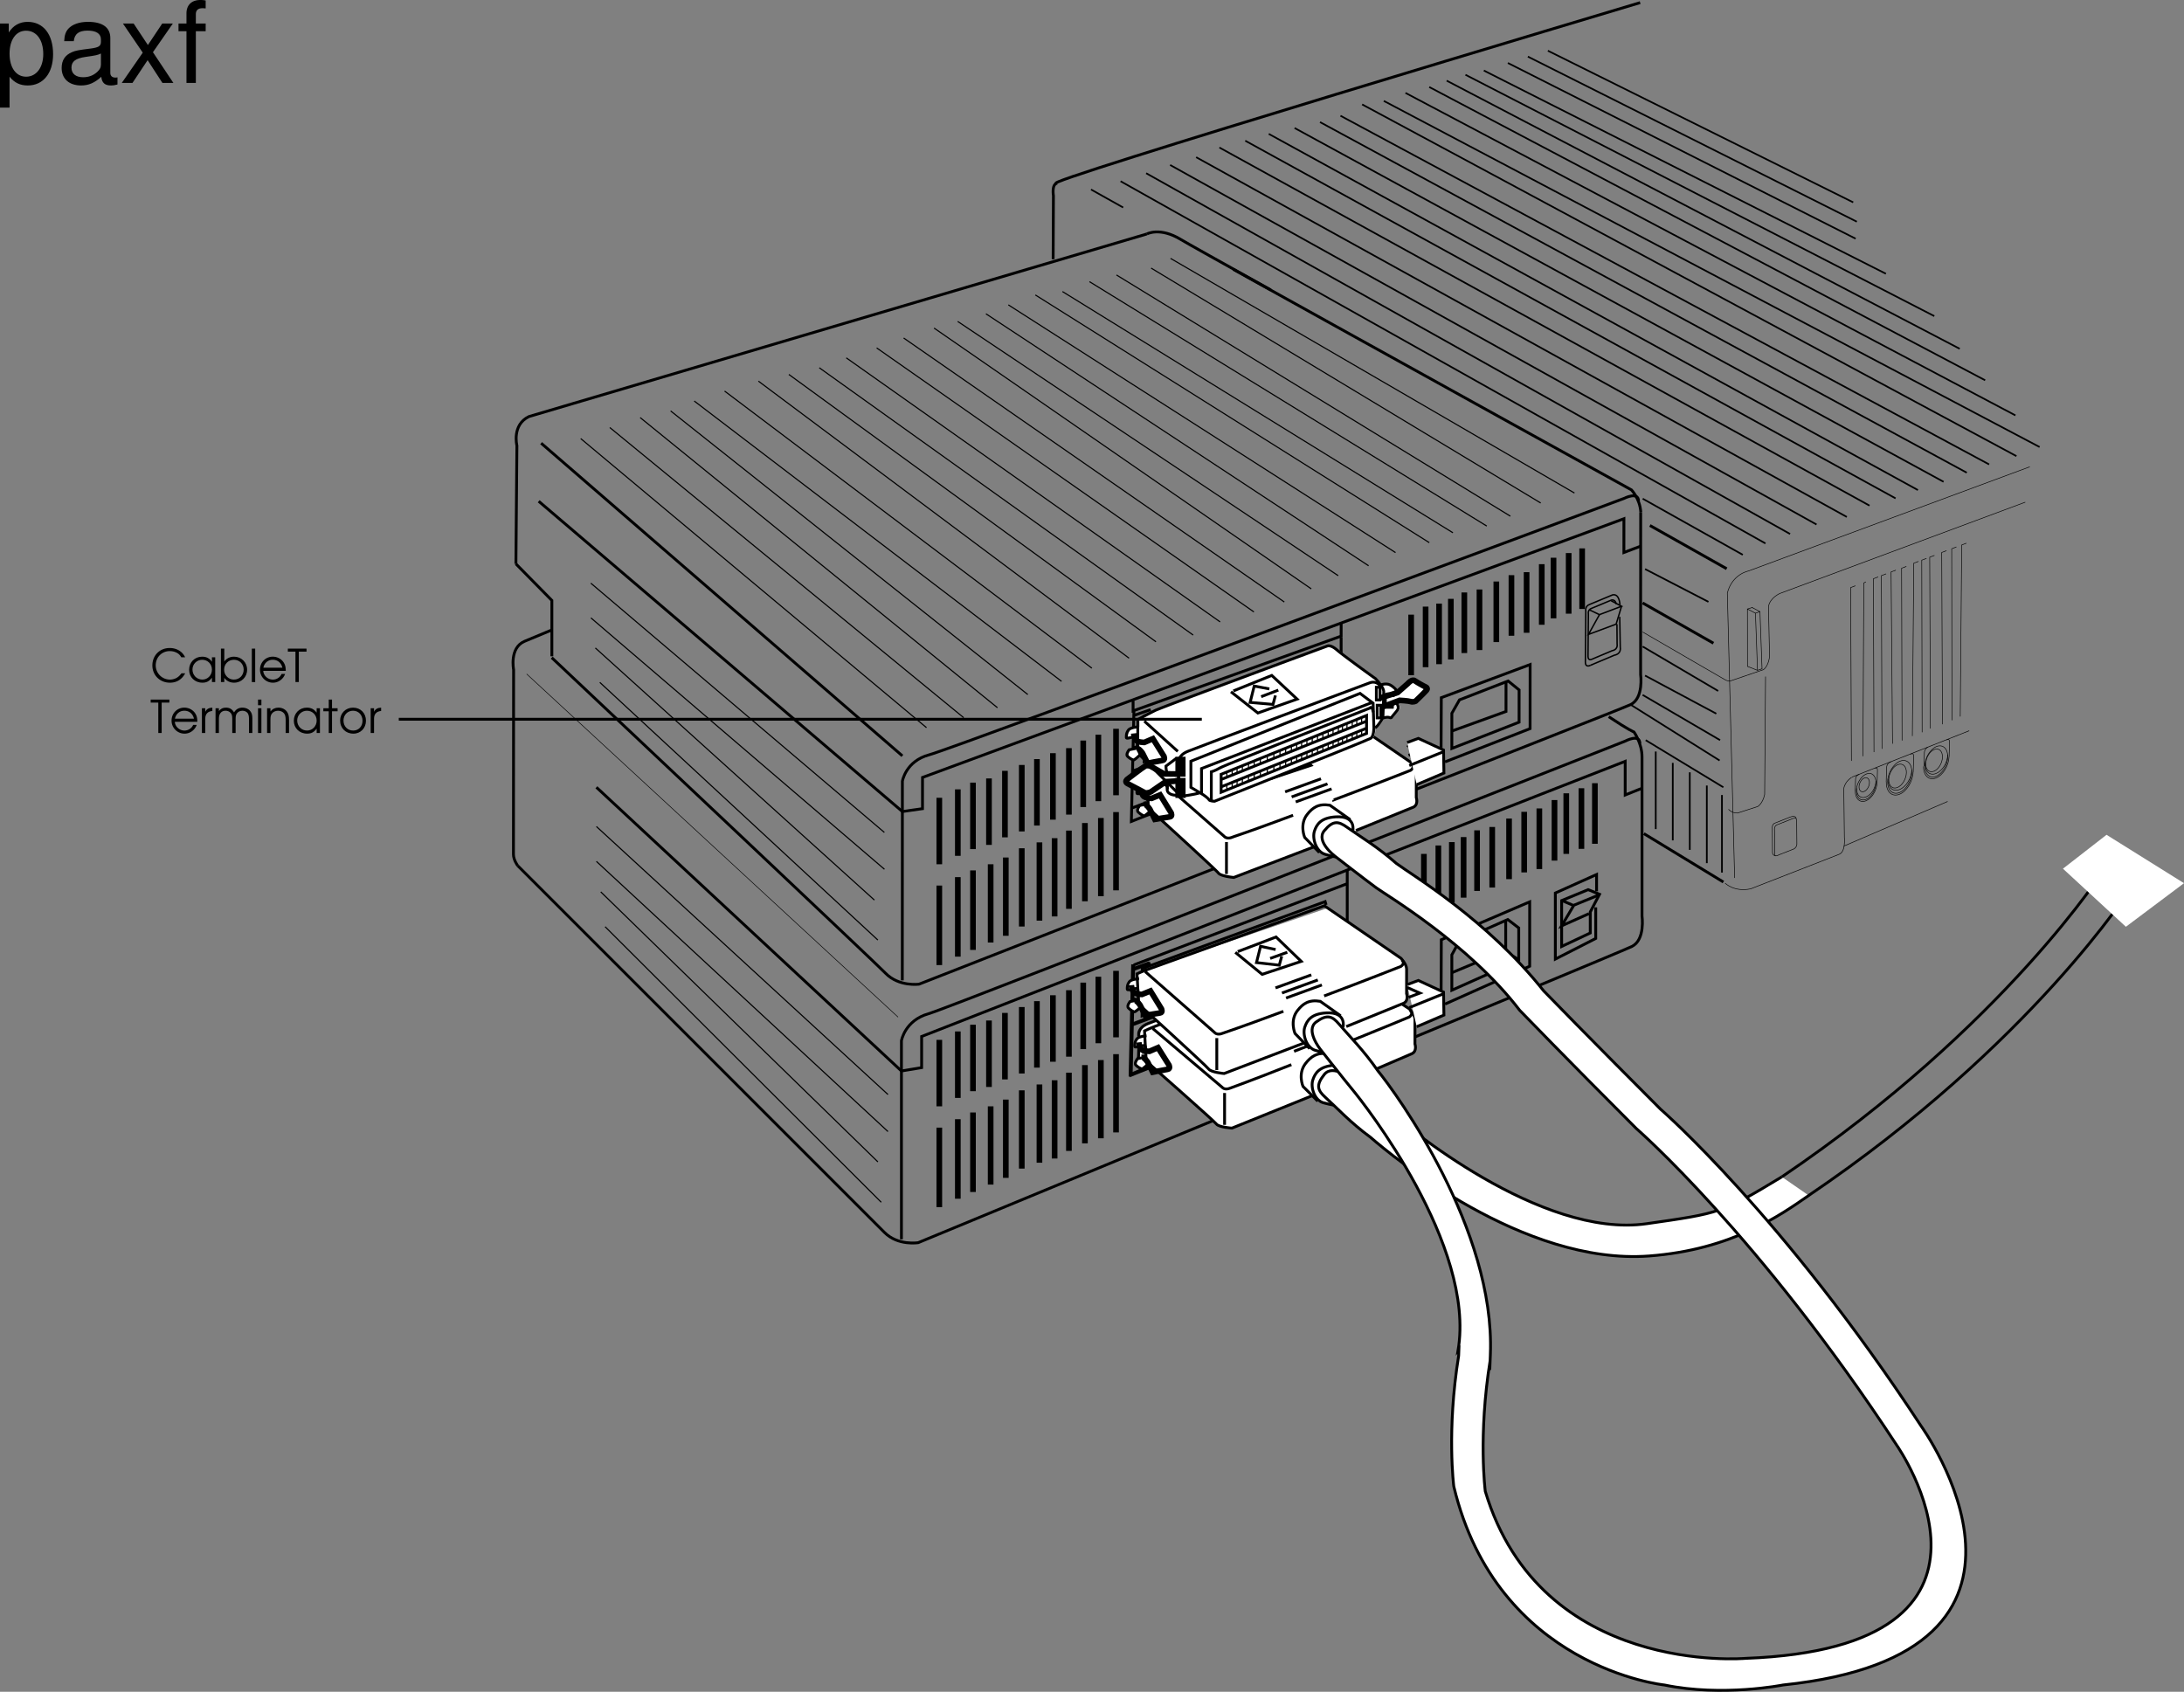 <svg xmlns="http://www.w3.org/2000/svg" xmlns:xlink="http://www.w3.org/1999/xlink" width="385.66" height="298.771"><rect width="100%" height="100%" fill="#808080" stroke="none"/><defs><path id="a" d="M5.5-1.547c-.25.313-.39.469-.594.625-.39.313-.922.485-1.453.485a2.51 2.51 0 0 1-2.5-2.516c0-1.438 1.078-2.516 2.485-2.516.515 0 1 .14 1.39.39.266.173.422.345.64.704h.673c-.454-1.016-1.5-1.64-2.72-1.64C1.657-6.016.36-4.704.36-2.939.36-1.202 1.688.11 3.453.11c1.203 0 2.11-.562 2.703-1.656zm0 0"/><path id="b" d="M4.953-4.375h-.578v.781c-.453-.61-.969-.89-1.734-.89-1.313 0-2.297 1-2.297 2.312 0 1.313 1 2.281 2.344 2.281.75 0 1.203-.25 1.687-.875V0h.578Zm-2.297.438c.969 0 1.719.75 1.719 1.734 0 1-.75 1.765-1.688 1.765-.984 0-1.75-.78-1.75-1.78 0-.954.766-1.72 1.72-1.72zm0 0"/><path id="c" d="M.5 0h.594v-.75c.375.547 1 .86 1.718.86 1.313 0 2.313-.985 2.313-2.297 0-1.297-1.016-2.297-2.313-2.297-.734 0-1.343.312-1.718.859v-2.281H.5Zm2.297-3.938c.984 0 1.719.75 1.719 1.735 0 1-.735 1.765-1.72 1.765-.5 0-.89-.171-1.233-.515-.344-.36-.5-.766-.5-1.25 0-.985.75-1.735 1.734-1.735zm0 0"/><path id="d" d="M.5 0h.594v-5.906H.5Zm0 0"/><path id="e" d="M4.89-1.984c0-.61-.077-.97-.296-1.36-.39-.703-1.157-1.14-2-1.14-1.266 0-2.25 1-2.25 2.28A2.284 2.284 0 0 0 2.64.11c.953 0 1.812-.625 2.14-1.546h-.625c-.25.593-.86 1-1.531 1-.89 0-1.656-.688-1.703-1.547zM.939-2.531c.171-.844.828-1.406 1.656-1.406.86 0 1.5.53 1.703 1.406zm0 0"/><path id="f" d="M1.406 0H2v-5.375h1.36v-.531H.062v.531h1.343zm0 0"/><path id="g" d="M.5 0h.594v-2.547c0-.797.437-1.281 1.25-1.344v-.593c-.64.03-1.016.25-1.25.734v-.625H.5Zm0 0"/><path id="h" d="M.5 0h.594v-2.547c0-.875.437-1.39 1.172-1.39.359 0 .703.14.921.406.188.219.266.515.266.984V0h.594v-2.531c0-.422.062-.688.203-.906.219-.313.578-.5 1-.5.375 0 .719.156.922.421.156.22.234.547.234.985V0H7v-2.594c0-.578-.11-.953-.36-1.265-.296-.391-.796-.625-1.359-.625-.687 0-1.156.265-1.515.843-.344-.593-.782-.843-1.438-.843-.547 0-.89.171-1.234.609v-.5H.5Zm0 0"/><path id="i" d="M.5 0h.594v-4.375H.5Zm0-4.906h.594v-1H.5Zm0 0"/><path id="j" d="M.5 0h.594v-2.406c0-.485.062-.75.234-1 .234-.328.64-.531 1.11-.531.421 0 .812.171 1.062.468.203.281.281.594.281 1.172V0h.594v-2.297c0-.734-.11-1.125-.39-1.5-.344-.437-.86-.687-1.485-.687-.578 0-1.031.218-1.406.671v-.562H.5Zm0 0"/><path id="k" d="M1.047 0h.578v-3.844h.984v-.531h-.984v-1.531h-.578v1.531H.094v.531h.953zm0 0"/><path id="l" d="M2.625-4.484C1.328-4.484.344-3.5.344-2.22c0 1.361.969 2.33 2.344 2.33 1.265 0 2.218-.968 2.218-2.28 0-1.345-.953-2.313-2.281-2.313zm0 .546c.969 0 1.672.75 1.672 1.766S3.609-.437 2.657-.437c-1 0-1.72-.735-1.72-1.766 0-.985.72-1.735 1.688-1.735zm0 0"/><path id="m" d="M1.078 4.36h1.688v-5.454C3.64-.016 4.625.453 5.984.453c2.72 0 4.47-2.172 4.47-5.516 0-3.515-1.72-5.718-4.5-5.718-1.407 0-2.548.64-3.329 1.875v-1.578H1.078Zm4.61-13.58c1.828 0 3.03 1.625 3.03 4.125 0 2.375-1.218 4-3.03 4-1.782 0-2.922-1.61-2.922-4.062 0-2.469 1.14-4.063 2.921-4.063zm0 0"/><path id="n" d="M10.703-.984c-.187.046-.265.046-.36.046-.577 0-.905-.296-.905-.828v-6.156c0-1.86-1.36-2.86-3.938-2.86-1.547 0-2.766.438-3.484 1.22-.47.546-.672 1.14-.72 2.187h1.688c.141-1.281.891-1.86 2.454-1.86 1.515 0 2.343.547 2.343 1.547v.454c-.015.718-.375.968-1.734 1.156-2.36.297-2.734.375-3.36.64C1.454-4.921.845-4 .845-2.64.844-.734 2.156.453 4.28.453 5.594.453 6.656 0 7.844-1.078 7.954 0 8.484.453 9.562.453c.36 0 .579-.031 1.141-.172zM7.781-3.297c0 .563-.156.89-.656 1.36-.688.625-1.5.937-2.484.937-1.297 0-2.063-.625-2.063-1.688 0-1.093.719-1.656 2.516-1.906 1.781-.25 2.125-.328 2.687-.593zm0 0"/><path id="o" d="m5.844-5.422 3.515-5.062H7.484l-2.53 3.796-2.516-3.796H.546l3.5 5.14L.344 0h1.89l2.672-4.016L7.516 0h1.937zm0 0"/><path id="p" d="M5.156-10.484H3.422v-1.641c0-.688.375-1.063 1.156-1.063.14 0 .203 0 .578.032v-1.39a3.975 3.975 0 0 0-.937-.095c-1.532 0-2.453.875-2.453 2.375v1.782H.359v1.359h1.407V0h1.656v-9.125h1.734Zm0 0"/></defs><path fill="none" stroke="#000" stroke-miterlimit="10" stroke-width=".5" d="M284.078 126.57c3.567 2.38 4.461 2.704 4.461 2.704s1.414 1.996 1.414 4.371v28.148s.598 4.165-1.781 5.352c-2.379 1.188-126.02 52.309-126.02 52.309s-3.566.593-5.945-1.782c-2.375-2.379-64.789-64.789-64.789-64.789"/><path fill="#fff" d="M201.363 183.09c.004-.605 0-.425 0-.425s-.144-1.153 1.586-1.875c1.735-.723 32.176-12.118 32.176-12.118s1.008-.437 1.73.43m-34.484 19.625s-1.297-.144-1.152-1.156c.097-.676.129-1.469.14-2.7"/><path fill="none" stroke="#000" stroke-miterlimit="10" stroke-width=".5" d="M202.082 188.727s-1.297-.144-1.152-1.156c.097-.684.152-1.367.16-2.59m-.016-1.914c.004-.578 0-.402 0-.402s-.144-1.153 1.586-1.875c1.735-.723 32.176-12.118 32.176-12.118s1.008-.437 1.73.43"/><path fill="#fff" d="M238.605 190.57s.72-2.78-3.027-2.452c-2.594.226-3.344 1.363-3.754 2.597-.433 1.297.29 3.606 1.875 4.04 1.434.39 2.024.433 2.024.433"/><path fill="#fff" d="m232.691 194.465-2.597-2.597s-.969-2.227.433-4.04c.953-1.234 2.02-2.019 4.04-1.73l3.609 2.453"/><path fill="#fff" d="m231.824 193.454-14.285 5.773s-2.305-.144-2.738-.723c-.434-.574-12.406-11.109-12.406-11.109l-.29-5.336s.864-.433 2.02-.867c1.152-.434 31.742-11.543 31.742-11.543l12.985 8.512s1.007 1.011 1.007 1.879v4.328s.434 1.297-.578 1.73c-1.008.43-10.097 4.328-10.097 4.328"/><path fill="#fff" d="M202.465 182.922s-1.371.07-1.73.579c-.364.503-.364.867-.364 1.296 0 .434 1.805-.504 1.875 0 .074.508.074 1.88.074 1.88l-1.441.284s-.649.797-.29 1.157c.36.36.794.578 1.009.648.218.07 1.226-.937 1.226-.937"/><path fill="#fff" d="M201.672 184.079s.07.718.36 1.152c.288.434 1.515.434 1.515.434l1.516-.649 1.949 3.102s.289.648-.219.718c-.504.075-2.668.508-2.668.508l-.867-1.734s-.574-.934-1.082-.863m1.371-5.122 12.262 10.387s.433.578 1.445.145c.527-.227 2.672-.918 10.781-4.133m7.215-2.887c7.379-2.926 13.602-5.531 13.602-5.531s.867-.578.144-1.156m-22.363 5.484 6.347-2.453m-5.195 3.316 6.348-2.449m-5.625 3.317 6.347-2.454"/><path fill="none" stroke="#000" stroke-miterlimit="10" stroke-width=".5" d="M238.605 190.57s.72-2.78-3.027-2.452c-2.594.226-3.344 1.363-3.754 2.597-.433 1.297.29 3.606 1.875 4.04 1.434.39 2.024.433 2.024.433"/><path fill="none" stroke="#000" stroke-miterlimit="10" stroke-width=".5" d="m232.691 194.465-2.597-2.597s-.969-2.227.433-4.04c.953-1.234 2.02-2.019 4.04-1.73l3.609 2.453"/><path fill="none" stroke="#000" stroke-miterlimit="10" stroke-width=".5" d="m231.824 193.454-14.285 5.773s-2.305-.144-2.738-.723c-.434-.574-12.406-11.109-12.406-11.109l-.29-5.336s.864-.433 2.02-.867c1.152-.434 31.164-11.926 31.164-11.926l13.563 8.895s1.007 1.011 1.007 1.879v4.328s.434 1.297-.578 1.73c-1.008.43-10.097 4.328-10.097 4.328"/><path fill="none" stroke="#000" stroke-miterlimit="10" stroke-width=".5" d="M202.465 182.922s-1.371.07-1.73.579c-.364.503-.364.867-.364 1.296 0 .434 1.805-.504 1.875 0 .074.508.074 1.88.074 1.88l-1.441.284s-.649.797-.29 1.157c.36.36.794.578 1.009.648.218.07 1.226-.937 1.226-.937"/><path fill="none" stroke="#000" stroke-miterlimit="10" d="M201.094 184.079s.074.718.36 1.152c.288.434 1.515.434 1.515.434l1.515-.649 1.95 3.102s.289.648-.22.718c-.503.075-2.667.508-2.667.508l-.863-1.734s-.579-.934-1.086-.863"/><path fill="none" stroke="#000" stroke-miterlimit="10" stroke-width=".5" d="m203.547 181.625 12.262 10.387s.433.578 1.445.145c.527-.227 2.672-.918 10.781-4.133m7.215-2.887c7.379-2.926 13.602-5.531 13.602-5.531s.867-.578.144-1.156m-32.754 14.574v5.625m10.391-14.715 6.347-2.453m-5.195 3.316 6.348-2.449m-5.625 3.317 6.347-2.454m-9.16-4.449 3.028-1.152m-8.778.098 6.782-2.743 4.472 4.184-6.926 2.453-4.757-3.75"/><path fill="none" stroke="#000" stroke-miterlimit="10" stroke-width=".5" d="m226.656 177.176-2.672-.504-.718 2.887 4.039.36.433-1.586"/><path fill="#fff" stroke="#000" stroke-miterlimit="10" stroke-width=".5" d="M319.398 211.122c-5 3.464-13.574 9.597-28.214 10.687-22.2 1.652-45.43-17.7-49.16-20.95-3.633-2.671-5.868-5.144-7.985-7.066-1.351-1.23-1.73-2.117-.191-4.039 1.539-1.925 4.757.817 4.757.817s5.04 4.203 6.973 5.914c2.195 1.941 26.406 22.328 45.211 19.621 12.953-1.863 13.242-1.844 23.852-8.27"/><path fill="none" stroke="#000" stroke-miterlimit="10" stroke-width=".5" d="M314.64 207.836c39.548-26.757 57.075-54.546 57.075-54.546l4.703 3.312s-17.527 27.79-57.074 54.547"/><path fill="#fff" d="m364.285 153.41 11.113 10.258 10.262-7.695-13.68-8.547-7.695 5.985"/><path fill="none" stroke="#000" stroke-miterlimit="10" stroke-width=".5" d="m105.316 139.036 53.864 50.101 3.566-.594v-5.5l124.238-48.593v5.945l2.97-1.191"/><path fill="none" stroke="#000" stroke-miterlimit="10" stroke-width=".5" d="M159.18 218.86v-35.07s.593-3.567 4.758-4.758c4.16-1.188 123.046-48.149 123.046-48.149s2.586-1.379 2.586.403"/><path fill="none" stroke="#000" stroke-miterlimit="10" stroke-width=".1" d="m158.586 179.625-65.582-60.597"/><path fill="none" stroke="#000" stroke-miterlimit="10" stroke-width=".5" d="M281.781 160.235v5.496l-7.133 3.645v-11.668l7.282-3.27v2.973"/><path fill="none" stroke="#000" stroke-miterlimit="10" stroke-width=".5" d="M280.816 161.051v3.715l-5.054 2.379v-8.102l4.683-1.93 2.004.817zm0 0"/><path fill="none" stroke="#000" stroke-miterlimit="10" stroke-width=".5" d="m280.594 161.348-4.832 2.156 2.156-3.64 4.531-1.86m-4.531 1.93-2.082-.89m-7.726 10.402-2.38-1.485m-65.535 2.454 37.707-14.36v-2.527 14.191m-37.707 2.696-.445 19.464 3.691-1.48m-3.097-17.242 2.824-1.043m-3.27 6.836 3.27-.89m-3.121 4.905 3.566-1.34m87.735-86.824 13.554 7.637m-2.339 13.156-12.5-7.113"/><path fill="none" stroke="#000" stroke-miterlimit="10" stroke-width=".3" d="m301.684 106.286-11.192-5.79m21.262-4.526L197.875 32.007M320.773 92.63 206.625 29.136m123.5 60.154-114.8-63.235m123.351 60.492L224.043 23.645M347.3 83.477 233.095 21.563M356.07 80.551l-115.539-62.11M355.89 73.356l-107.706-56.95m97.875 45.192-90.602-47.355m77.563 34.101-71-35.89m65.867 26.699-58.09-29.156"/><path fill="none" stroke="#000" stroke-miterlimit="10" stroke-width=".5" d="m304.32 155.766-14.039-8.547"/><path fill="none" stroke="#000" stroke-miterlimit="10" stroke-width=".3" d="m303.402 122.024-13.34-7.848m13.008 11.86-12.578-6.73m13.246 11.405-13.675-7.988m13.593 11.582-15.726-9.867m16.386 14.594-13.714-8.32m13.468 9.687v13.695m-2.672-15.367v13.7m-3.008-16.036v13.695m-3.003-15.366v13.695m-3.008-15.7v13.696M192.656 33.465l5.676 3.18m91.746 51.425 17.668 9.907m8.352-3.676L202.39 30.591m123.727 60.702-114.894-63.53m123.504 60.245L219.89 24.852m123.317 60.234-114.605-62.48"/><path fill="none" stroke="#000" stroke-miterlimit="10" stroke-width=".5" d="m185.969 45.774.05-11.207s-.351-2.09.68-2.207C180.637 33.047 289.625.465 289.625.465"/><path fill="none" stroke="#000" stroke-miterlimit="10" stroke-width=".3" d="M351.246 82.016 236.707 20.442m123.457 58.504L244.355 17.82m106.192 49.337-98.164-51.79m89.183 40.458-82.789-42.621m68.899 28.945-61.41-31.027m60.98 24.613L273.328 8.958"/><path fill="none" stroke="#000" stroke-miterlimit="10" stroke-width=".1" d="M331.527 136.176c.055-.898-.425-.472-.425-.472m-3.485 3.961c-.035 1.378.793 2.171 1.856 1.765 1.054-.402 1.945-1.851 1.984-3.234m.07-2.02-.058 2.04m-3.809-.563-.055 2.015m.055-2.015c0-.758.64-.88.64-.88"/><path fill="none" stroke="#000" stroke-miterlimit="10" stroke-width=".1" d="M329.477 141.18c.953-.363 1.753-1.668 1.789-2.91.03-1.242-.715-1.957-1.668-1.594-.953.367-1.754 1.668-1.786 2.914-.035 1.243.711 1.957 1.665 1.59zm0 0"/><path fill="none" stroke="#000" stroke-miterlimit="10" stroke-width=".1" d="M327.852 139.211c-.032 1.243.683 1.899 1.636 1.54.953-.368 1.739-1.602 1.774-2.844"/><path fill="none" stroke="#000" stroke-miterlimit="10" stroke-width=".1" d="M329.164 139.778c.504-.192.93-.887.95-1.543.015-.664-.38-1.043-.887-.848-.504.192-.934.887-.95 1.547-.02.66.38 1.04.887.844zm-11.867 9.316-.031-4.086c.086-.925-1.004-.32-1.004-.32l-2.531.996c-.473.274-.38.836-.38.836l.055 4.281c-.086.66.73.16.73.16l2.622-1.03c.543-.302.539-.837.539-.837zm0 0"/><path fill="none" stroke="#000" stroke-miterlimit="10" stroke-width=".1" d="M317.172 144.555c-.098-.742-1.317-.156-1.317-.156l-2.535 1c-.43.258-.355.809-.355.809l.031 4.308c-.039.531.527.64.527.64"/><path fill="none" stroke="#000" stroke-miterlimit="10" stroke-width=".1" d="m306.309 155.043-1.29-50.324c.883-3.363 3.72-3.879 3.72-3.879l49.687-18.402"/><path fill="none" stroke="#000" stroke-miterlimit="10" stroke-width=".1" d="m326.93 134.376-.133-30.61.84-.32m1.332 30.101.148-30.593.375-.203m1.426 30.066-.102-30.613.84-.32m.676 30.359-.105-30.582.836-.32m1.128 30.003-.257-30.336.836-.32m2.921 29.293.25-30.52.836-.32m.641 30.184-.066-30.399.836-.316m.691 30.047-.121-30.258.836-.316m1.41 29.824-.125-30.34.84-.316m.969 29.957-.047-30.301.836-.32m.671 29.953.258-30.297.836-.32m-21.625 53.487 18.301-7.87m-4.098-8.723-.066 2.488m.051-2.25c.004-.887.636-1.09.636-1.09m1.039 4.243c.817-.313 1.5-1.426 1.528-2.489.031-1.066-.61-1.676-1.426-1.363-.812.312-1.496 1.426-1.523 2.488-.032 1.063.605 1.672 1.421 1.364zm-8.335-.59c.004-.934.796-1.086.796-1.086m3.977-.735c.07-1.113-.523-.582-.523-.582m-4.301 4.883c-.043 1.707.98 2.684 2.289 2.184 1.308-.496 2.402-2.285 2.449-3.992m.086-2.493-.066 2.516m-4.707-.695-.07 2.488"/><path fill="none" stroke="#000" stroke-miterlimit="10" stroke-width=".1" d="M335.39 139.977c1.176-.453 2.165-2.059 2.208-3.598.039-1.535-.883-2.414-2.059-1.964-1.176.449-2.164 2.058-2.207 3.593-.043 1.535.883 2.418 2.059 1.97zm0 0"/><path fill="none" stroke="#000" stroke-miterlimit="10" stroke-width=".1" d="M333.383 137.54c-.04 1.535.844 2.351 2.023 1.898 1.176-.45 2.145-1.969 2.188-3.508"/><path fill="none" stroke="#000" stroke-miterlimit="10" stroke-width=".1" d="M335.027 139.083c.86-.329 1.578-1.5 1.61-2.622.03-1.117-.64-1.761-1.5-1.433-.86.328-1.578 1.5-1.61 2.62-.027 1.118.641 1.763 1.5 1.435zm-8.062-1.79s-1.18.692-1.38 1.97l.102 8.613s.262 2.542-.91 2.988l-15.632 6.105c-2.922.617-4.52-1.004-4.52-1.004m31.25-25.179-.082-30.438.84-.32m-28.067 7.527 1.418.735.364 10.09-1.774-.696zm0 0 .93-.293"/><path fill="none" stroke="#000" stroke-miterlimit="10" stroke-width=".1" d="m310.348 118.38.8-.274-.367-10.09-1.418-.738m.621 1.012.797-.274m16.227 29.227 20.722-8.192m-42.5 13.864s.536.703 1.598.668l3.543-1.145s.883-.465 1.238-2.133l.157-20.824"/><path fill="none" stroke="#000" stroke-miterlimit="10" stroke-width=".1" d="m290.063 111.61 14.44 8.367c.708.457 1.24.215 1.24.215l5.667-1.938c.977-.75 1.063-2.386 1.063-2.386l-.188-8.754c.266-1.567 2.04-2.32 2.04-2.32l43.308-16.11m-13.387 42.559-.062 2.39m.062-2.39c.07-1.055-.496-.555-.496-.555m-4.082 4.645c-.043 1.617.93 2.546 2.168 2.074 1.246-.473 2.289-2.172 2.332-3.793"/><path fill="none" stroke="#000" stroke-miterlimit="10" stroke-width=".1" d="M341.848 137.114c1.117-.43 2.054-1.957 2.093-3.414.04-1.461-.836-2.297-1.953-1.871-1.117.43-2.058 1.957-2.097 3.414-.04 1.46.84 2.297 1.957 1.87zm0 0"/><path fill="none" stroke="#000" stroke-miterlimit="10" stroke-width=".1" d="M339.941 134.797c-.039 1.457.801 2.235 1.918 1.809 1.121-.43 2.04-1.875 2.079-3.332"/><path fill="none" stroke="#000" stroke-miterlimit="10" stroke-width=".5" d="m200.008 170.305-.45 19.465 3.723-1.586m-3.129-17.137 2.825-1.039m-3.122 10.848 3.567-1.34"/><path fill="none" stroke="#000" stroke-miterlimit="10" stroke-width=".5" d="m234.168 159.81-.168-.583-32.293 11.82-.043 8.352 2.352-.86m-1.731-7.492-.012 8.098"/><path fill="none" stroke="#000" stroke-miterlimit="10" stroke-width=".25" d="m281.195 116.38 3.489-1.473s1.027-.114.87-1.18l-.027-3.504m-.089-3.508c-.082-.28-.282-.87-.868-.75l-3.504 1.461c-.75.258-.586 1-.586 1l-.062 7.489c0 .93.777.464.777.464"/><path fill="none" stroke="#000" stroke-miterlimit="10" stroke-width=".25" d="m280.652 107.696 1.786.851 3.902-1.484-1.82-.957"/><path fill="none" stroke="#000" stroke-miterlimit="10" stroke-width=".25" d="m282.438 108.547-1.938 3.493 4.883-1.817.957-3.16"/><path fill="none" stroke="#000" stroke-miterlimit="10" stroke-width=".25" d="m280.887 117.473 4.183-1.765s1.235-.137 1.043-1.41l-.093-5.368"/><path fill="none" stroke="#000" stroke-miterlimit="10" stroke-width=".25" d="M286.055 106.825s-.04-2.02-1.293-1.77l-4.032 1.676c-.902.309-.703 1.203-.703 1.203l-.074 8.984c0 1.114.934.555.934.555"/><path fill="none" stroke="#000" stroke-miterlimit="10" stroke-width=".5" d="M202.52 41.317s2.296-1.274 5.996.976c.953.583 7.18 4.063 15.882 8.907"/><path fill="none" stroke="#000" stroke-miterlimit="10" stroke-width=".5" d="M217.773 47.563c23.977 13.336 66.774 36.992 70.094 38.832m0 0c.149.082.223.121.223.121s1.508 1.563 1.648 3.945m-.019.028-.012 28.625s.59 4.187-1.777 5.324c-2.371 1.133-125.637 49.367-125.637 49.367s-3.555.508-5.926-1.937c-1.926-1.985-43.492-41.168-58.941-55.727m-6.324-16.558.175-20.891s-.93-3.66 2.137-5.129L202.52 41.317"/><path fill="none" stroke="#000" stroke-miterlimit="10" stroke-width=".5" d="m95.125 88.524 64.219 54.793 3.554-.504.004-5.52 123.856-45.687-.004 5.965 2.96-1.121"/><path fill="none" stroke="#000" stroke-miterlimit="10" stroke-width=".5" d="m159.332 173.137.016-35.183s.593-3.567 4.742-4.657c4.148-1.09 122.668-45.27 122.668-45.27s2.578-1.32 2.578.47"/><path fill="none" stroke="#000" stroke-miterlimit="10" stroke-width=".5" d="m236.828 110.024-.004 2.316-36.738 13.203v-1.789m-.156 18.93 4.742-1.82m-4.734-8.766 3.257-.812m-2.961-5.739-.453 19.52 6.074-2.387m-5.472-16.387 2.816-.972m-3.117 10.805 3.555-1.25"/><path fill="#fff" d="m207.309 132.297.05-2.98 24.157-8.746-.051 2.98-24.156 8.746m.171-2.164 24.02-8.613m-24.043 9.836 23.887-8.621m-23.035 6.211-.016.883m1.715-1.485-.016.88m.895-1.184-.016.882m1.035-1.246-.015.88m.964-1.246-.015.882m1.035-1.246-.016.879m1.168-1.375-.015.883m1.101-1.243-.015.883m1.035-1.246-.016.879m.965-1.246-.016.883m.965-1.183-.015.882m.894-1.184-.012.883m.829-1.121-.016.883m.899-1.317-.016.88m.898-1.048-.015.883m.894-1.254-.012.883m.895-1.183-.016.882m.899-1.249-.016.878m.832-1.183-.015.879m.898-1.184-.016.879m.692-1.055-.02.883m.77-1.254-.016.88m.894-1.114-.015.879m.762-1.188-.016.883m.832-1.187-.015.878m-21.497 6.891-.015.883m-.906 1.59-.016.883m1.715-1.489-.016.88m.895-1.181-.016.88m1.035-1.247-.015.883m.964-1.25-.015.883m1.035-1.246-.016.879m1.168-1.375-.015.883m1.101-1.243-.015.883m1.035-1.246-.016.879m.965-1.246-.016.883m.965-1.18-.012.879m.895-1.184-.016.883m.829-1.117-.016.879m.898-1.317-.015.88m.898-1.044-.015.88m.898-1.25-.016.878m.895-1.18-.016.88m.903-1.251-.02.88m.832-1.184-.016.879m.899-1.18-.016.879m.692-1.059-.016.883m.766-1.254-.016.879m.895-1.113-.016.883m.762-1.192-.016.883m.832-1.188-.016.88m-21.496 6.89-.015.883"/><path fill="none" stroke="#000" stroke-miterlimit="10" stroke-width=".5" d="m207.035 132.29.055-2.985 24.156-8.746-.05 2.984zm.175-2.168 24.02-8.614m-24.042 9.836 23.886-8.62"/><path fill="none" stroke="#000" stroke-miterlimit="10" stroke-width=".2" d="m208.04 128.938-.017.879m1.715-1.484-.015.878m.894-1.183-.012.883m1.032-1.246-.016.882m.965-1.25-.016.883m1.035-1.246-.015.879m1.172-1.375-.02.883m1.102-1.242-.016.882m1.035-1.246-.015.88m.965-1.247-.016.883m.965-1.184-.016.883m.899-1.183-.016.882m.828-1.117-.016.88m.899-1.322-.016.884m.899-1.047-.02.883m.902-1.254-.015.882m.894-1.183-.015.883m.898-1.254-.015.883m.832-1.187-.016.882m.898-1.184-.015.883m.691-1.055-.015.88m.765-1.255-.015.88m.894-1.114-.015.883m.761-1.192-.012.883m.829-1.191-.016.883m-21.496 6.89-.016.883m-.906 1.59-.016.883m1.716-1.489-.016.88m.894-1.184-.012.883m1.032-1.246-.016.882m.965-1.25-.016.883m1.035-1.246-.015.883m1.172-1.375-.02.879m1.102-1.239-.016.88m1.035-1.247-.015.883m.964-1.25-.015.883m.965-1.179-.016.882m.898-1.184-.015.88m.828-1.118-.016.88m.903-1.321-.02.883m.899-1.047-.016.883m.898-1.25-.015.878m.894-1.179-.015.879m.898-1.25-.015.882m.832-1.187-.016.879m.898-1.18-.015.88m.691-1.056-.015.88m.765-1.254-.015.878m.894-1.113-.016.883m.762-1.192-.015.883m.832-1.187-.016.883m-21.492 6.89-.02.88m25.258-13.454v-2.957l-32.191 11.059-.051 8.378 2.344-.804"/><path fill="none" stroke="#000" stroke-miterlimit="10" stroke-width=".2" d="m205.57 133.75-.765-2.722c-.371-1.317-.246-1.098-.184-1.914.055-.66.055-.508.813-.793 4.05-1.531 26.703-9.285 26.703-9.285s.672.015.863.984c.191.969-.387 3.461-.387 3.461s-.164 1.5-.52 1.645c-1.109.449-24.8 8.859-24.8 8.859s-1.723.535-1.723-.234zm0 0"/><path fill="none" stroke="#000" stroke-miterlimit="10" stroke-width=".2" d="M205.188 134.657s-.766-.985-1.293-2.684c-.38-1.21-.723-2.531-.133-3.488.066-.113.05-.461 1.168-.89 2.297-.891 27.64-9.657 27.64-9.657s1.434-.207 1.676 1.004c.238 1.21-.633 5.293-.633 5.293s-.199 1.035-.808 1.273c-1.399.555-26.04 9.184-26.04 9.184s-1.1.457-1.577-.035zm0 0"/><path fill="none" stroke="#000" stroke-miterlimit="10" stroke-width=".2" d="m205.309 134.93-1.457-1.605s-1.77-4.39-1.004-5.528c.203-.3.914-.843 2.433-1.316 1.465-.457 25.805-9.398 25.805-9.398s1.531.421 2.68 1.027m-31.258 8.238-.016 8.121"/><path fill="none" stroke="#000" stroke-miterlimit="10" stroke-width=".5" d="m236.824 112.532-.004 13.703"/><path fill="#fff" d="M238.871 146.793s.715-2.773-3.02-2.535c-2.581.164-3.331 1.285-3.742 2.512-.43 1.293.29 3.625 1.871 4.098 1.426.43 2.012.484 2.012.484"/><path fill="#fff" d="m232.973 150.555-2.586-2.668s-.965-2.261.433-4.043c.95-1.215 2.012-1.976 4.028-1.636l3.593 2.546"/><path fill="#fff" d="m232.11 149.52-14.239 5.438s-2.3-.2-2.73-.79c-.434-.593-12.368-11.453-12.368-11.453l-.285-5.363s.864-.414 2.016-.82a42243.62 42243.62 0 0 1 31.644-10.793l12.938 8.86s1.008 1.038 1.008 1.905l-.004 4.344s.433 1.313-.574 1.723c-1.008.406-10.07 4.094-10.07 4.094"/><path fill="#fff" d="M202.848 138.231s-1.364.035-1.727.535c-.355.496-.355.86-.36 1.293 0 .434 1.798-.46 1.872.047.07.508.07 1.883.07 1.883l-1.437.254s-.649.781-.29 1.152c.36.371.794.598 1.008.676.215.078 1.223-.91 1.223-.91"/><path fill="#fff" d="M202.059 139.368s.07.726.359 1.168c.285.441 1.508.472 1.508.472l1.512-.617 1.937 3.16s.29.66-.215.719c-.504.063-2.66.441-2.66.441l-.863-1.757s-.575-.954-1.078-.895m1.371-5.105 12.218 10.722s.43.59 1.438.184c.527-.215 2.664-.856 10.75-3.883m7.191-2.715a815.514 815.514 0 0 0 13.559-5.219s.863-.554.144-1.152m-32.652 13.813-.004 5.64m10.364-14.504 6.328-2.304m-5.18 3.199 6.328-2.305m-5.609 3.192 6.332-2.305"/><path fill="none" stroke="#000" stroke-miterlimit="10" stroke-width=".5" d="M238.871 146.793s.715-2.773-3.02-2.535c-2.581.164-3.331 1.285-3.742 2.512-.43 1.293.29 3.625 1.871 4.098 1.426.43 2.012.484 2.012.484"/><path fill="none" stroke="#000" stroke-miterlimit="10" stroke-width=".5" d="m232.973 150.555-2.586-2.668s-.965-2.261.433-4.043c.95-1.215 2.012-1.976 4.028-1.636l3.593 2.546"/><path fill="none" stroke="#000" stroke-miterlimit="10" stroke-width=".5" d="m232.11 149.52-14.239 5.438s-2.3-.2-2.73-.79c-.434-.593-12.368-11.453-12.368-11.453l-.285-5.363s.864-.414 2.016-.82a31712.98 31712.98 0 0 0 31.066-11.196l13.516 9.262s1.008 1.04 1.008 1.906l-.004 4.344s.433 1.313-.574 1.723c-1.008.406-10.07 4.094-10.07 4.094"/><path fill="none" stroke="#000" stroke-miterlimit="10" stroke-width=".5" d="M202.848 138.231s-1.364.035-1.727.535c-.355.496-.355.86-.36 1.293 0 .434 1.798-.46 1.872.047.07.508.07 1.883.07 1.883l-1.437.254s-.649.781-.29 1.152c.36.371.794.598 1.008.676.215.078 1.223-.91 1.223-.91"/><path fill="none" stroke="#000" stroke-miterlimit="10" d="M201.48 139.352s.075.727.36 1.168c.289.441 1.512.473 1.512.473l1.507-.614 1.942 3.16s.289.657-.215.72c-.504.058-2.66.437-2.66.437l-.863-1.758s-.575-.953-1.079-.895"/><path fill="none" stroke="#000" stroke-miterlimit="10" stroke-width=".5" d="m203.93 136.954 12.218 10.722s.43.59 1.438.184c.527-.215 2.664-.856 10.75-3.883m7.191-2.715a815.538 815.538 0 0 0 13.559-5.219s.863-.554.144-1.152m-32.652 13.813-.004 5.64m10.364-14.504 6.328-2.304m-5.18 3.199 6.328-2.305m-5.609 3.192 6.332-2.305m-9.133-4.687 3.023-1.083m-8.75-.121 6.762-2.582 4.453 4.309-6.902 2.289-4.742-3.879"/><path fill="none" stroke="#000" stroke-miterlimit="10" stroke-width=".5" d="m226.965 133.06-2.66-.571-.72 2.875 4.024.46.434-1.577M95.555 78.266l63.789 55.219"/><path fill="#fff" d="M237.16 181.418s.715-2.77-3.015-2.535c-2.586.164-3.333 1.29-3.743 2.516-.433 1.289.285 3.625 1.868 4.098 1.425.425 2.011.484 2.011.484"/><path fill="#fff" d="m231.262 185.184-2.586-2.672s-.965-2.258.433-4.039c.95-1.219 2.012-1.98 4.028-1.64l3.593 2.55"/><path fill="#fff" d="m230.402 184.145-14.242 5.441s-2.3-.203-2.73-.793c-.434-.59-12.364-11.453-12.364-11.453l-.285-5.359s.864-.414 2.012-.82c1.152-.407 31.645-10.797 31.645-10.797l12.937 8.86s1.008 1.038 1.008 1.91l-.004 4.34s.433 1.312-.574 1.722l-10.07 4.094"/><path fill="#fff" d="M201.137 172.856s-1.364.04-1.723.535c-.36.5-.36.863-.36 1.297 0 .434 1.798-.465 1.868.043.074.512.07 1.887.07 1.887l-1.437.254s-.649.777-.285 1.148c.355.371.789.598 1.003.676.215.078 1.223-.906 1.223-.906"/><path fill="#fff" d="M200.348 173.997s.07.722.359 1.164c.29.441 1.512.472 1.512.472l1.508-.613 1.941 3.16s.285.66-.219.719c-.504.059-2.66.441-2.66.441l-.86-1.757s-.574-.958-1.081-.899m1.371-5.101 12.219 10.722s.43.59 1.437.18c.527-.215 2.664-.852 10.75-3.883m7.195-2.715c7.356-2.754 13.555-5.215 13.555-5.215s.863-.558.145-1.156m-22.293 4.949 6.328-2.3m-5.176 3.199 6.328-2.305m-5.609 3.191 6.328-2.304"/><path fill="none" stroke="#000" stroke-miterlimit="10" stroke-width=".5" d="M237.16 181.418s.715-2.77-3.015-2.535c-2.586.164-3.332 1.29-3.743 2.516-.433 1.289.286 3.625 1.868 4.098 1.425.425 2.011.484 2.011.484"/><path fill="none" stroke="#000" stroke-miterlimit="10" stroke-width=".5" d="m231.262 185.184-2.586-2.672s-.965-2.258.433-4.039c.95-1.219 2.012-1.98 4.028-1.64l3.593 2.55"/><path fill="none" stroke="#000" stroke-miterlimit="10" stroke-width=".5" d="m230.402 184.145-14.242 5.441s-2.3-.203-2.73-.793c-.434-.59-12.364-11.453-12.364-11.453l-.285-5.359s.864-.414 2.012-.82c1.152-.407 31.07-11.196 31.07-11.196l13.512 9.258s1.008 1.04 1.008 1.91l-.004 4.34s.433 1.313-.574 1.723l-10.07 4.094"/><path fill="none" stroke="#000" stroke-miterlimit="10" stroke-width=".5" d="M201.137 172.856s-1.364.04-1.723.535c-.36.5-.36.863-.36 1.297 0 .434 1.798-.465 1.868.043.074.512.07 1.887.07 1.887l-1.437.254s-.649.777-.285 1.148c.355.371.789.598 1.003.676.215.078 1.223-.906 1.223-.906"/><path fill="none" stroke="#000" stroke-miterlimit="10" d="M199.773 173.981s.07.727.36 1.168c.285.441 1.508.469 1.508.469l1.511-.614 1.942 3.16s.285.66-.219.72c-.504.062-2.66.44-2.66.44l-.863-1.757s-.575-.957-1.079-.895"/><path fill="none" stroke="#000" stroke-miterlimit="10" stroke-width=".5" d="m202.219 171.583 12.219 10.722s.43.59 1.437.18c.527-.215 2.664-.852 10.75-3.883m7.195-2.715c7.356-2.754 13.555-5.215 13.555-5.215s.863-.558.145-1.156m-32.653 13.813v5.644m10.36-14.508 6.328-2.3m-5.176 3.199 6.328-2.305m-5.609 3.191 6.328-2.304m-9.133-4.688 3.023-1.086m-8.75-.117 6.762-2.582 4.453 4.305-6.902 2.293-4.742-3.883"/><path fill="none" stroke="#000" stroke-miterlimit="10" stroke-width=".5" d="m225.254 167.688-2.66-.57-.719 2.875 4.027.46.43-1.581"/><path fill="#fff" d="M243.113 128.516c.438-.148 1.375-1.734 1.375-1.734s.14-3.75.14-4.617c0-.864-1.44-2.309-1.44-2.309s-5.625-4.04-6.782-5.047c-1.152-1.012-1.73-.723-1.73-.723s-29.29 10.82-30.442 11.399a150.955 150.955 0 0 0-3.03 1.586v4.328c0 1.3.577 2.164.577 2.164l7.07 7.07s2.165-.289 3.172-.578"/><path fill="#fff" d="m242.754 124.184.144 4.332s0 1.586-.578 1.875c-1.441.719-27.554 11.11-27.554 11.11s-.868 0-1.012-.29c-.145-.289-1.008-.867-1.008-.867l-2.164-1.297v-4.617l29.863-11.976 2.309 1.73"/><path fill="#fff" d="M212.457 140.2v-4.473l30.152-11.684"/><path fill="#fff" d="M214.188 141.356v-5.05s.578-.145 1.585-.723c1.012-.575 26.407-10.532 26.407-10.532s.43-.578.574.723"/><path fill="#fff" d="M215.918 139.91v-3.171l25.684-10.387v3.172l-25.684 10.387m.145-2.309 25.539-10.242m-25.539 11.543 25.394-10.246"/><path fill="#fff" d="M209.426 140.633s-1.297-.144-1.153-1.152c.145-1.012.145-4.906.145-4.906s-.145-1.157 1.586-1.875c1.73-.723 32.176-12.121 32.176-12.121s1.007-.434 1.73.433c0 0 1.082-.433 1.8-.074a3.621 3.621 0 0 1 1.157.938l-.504.937s-.937-.43-1.3-.215c-.36.215-.145.578-.145.578v1.73h1.227v-.863s.722-.144.937.43c.219.578.145.793-.504 1.516-.648.722-.504.867-.937.722-.434-.144-1.082.07-1.082.07m-36.286 5.919-5.918-5.34m15.727-5.34 6.781-2.738 4.473 4.183-6.926 2.453-4.758-3.753"/><path fill="#fff" d="m224.434 121.66-2.672-.503-.723 2.886 4.043.36.43-1.59m-2.524.219 3.032-1.156m-24.747 6.492s-1.37.074-1.73.578c-.36.504-.36.867-.36 1.3 0 .434 1.801-.507 1.876 0 .074.504.074 1.876.074 1.876l-1.446.289s-.648.793-.289 1.152a2.8 2.8 0 0 0 1.012.648c.215.075 1.227-.937 1.227-.937"/><path fill="#fff" d="M200.48 129.524s.075.723.364 1.156c.289.43 1.511.43 1.511.43l1.516-.649 1.95 3.102s.288.648-.22.723c-.503.07-2.667.504-2.667.504l-.864-1.73s-.578-.938-1.086-.868m7.649 1.949-.723-.144-1.73 1.3s0 1.082.289 1.153c.289.07 1.441-.07 1.804.215.36.289.07 1.66.07 1.66s-.144-.36-.503-.215c-.36.144-1.371.07-1.371.07s-.145.723-.07 1.371c.07.649 1.081.938 1.585.867.504-.074.793 0 .793 0"/><path fill="#fff" d="M209.137 136.665v-2.524h-.793v2.524h.793m0 3.753v-2.527h-.793v2.527h.793"/><path fill="#fff" d="m208.703 136.7-2.848-.035-2.418-1.368s-.566-.203-.937 0c-.469.25-3.172 2.344-3.172 2.344s-.508.395.035.719l3.211 1.695s.668-.039.938-.215c.215-.144 2.633-1.804 2.633-1.804l2.632-.145m35.278-14.644 3.027-.938 1.805-1.586s.722-.867 1.226-.504c.504.36 1.73 1.008 1.73 1.008s.723.219.36.648c-.36.434-1.945 1.95-1.945 1.95s-.434.218-.867.074c-.434-.145-1.946-.219-1.946-.219l-3.246 1.227m-.219-1.297v-2.238h-.648v2.238h.648m.145 3.172v-2.235h-.648v2.235h.648"/><path fill="none" stroke="#000" stroke-miterlimit="10" stroke-width=".5" d="M242.828 128.516c.434-.148 1.371-1.734 1.371-1.734s.145-3.75.145-4.617c0-.864-1.446-2.309-1.446-2.309s-5.625-4.04-6.78-5.047c-1.153-1.012-1.731-.723-1.731-.723s-29.29 10.82-30.442 11.399a151.011 151.011 0 0 0-3.03 1.586v4.328c0 1.3.577 2.164.577 2.164l7.07 7.07s2.165-.289 3.172-.578"/><path fill="none" stroke="#000" stroke-miterlimit="10" stroke-width=".5" d="m242.469 124.184.14 4.332s0 1.586-.574 1.875c-1.445.719-27.558 11.11-27.558 11.11s-.868 0-1.008-.29c-.149-.289-1.012-.867-1.012-.867l-2.164-1.297v-4.617l29.867-11.976zm0 0"/><path fill="none" stroke="#000" stroke-miterlimit="10" stroke-width=".5" d="M212.168 140.2v-4.473l30.152-11.684"/><path fill="none" stroke="#000" stroke-miterlimit="10" stroke-width=".5" d="M213.898 141.356v-5.05s.579-.145 1.586-.723c1.012-.575 26.407-10.532 26.407-10.532s.43-.578.578.723"/><path fill="none" stroke="#000" stroke-miterlimit="10" stroke-width=".5" d="M215.633 139.91v-3.171l25.68-10.387v3.172zm.14-2.308 25.54-10.242m-25.54 11.543 25.395-10.246"/><path fill="none" stroke="#000" stroke-miterlimit="10" stroke-width=".5" d="M209.137 140.633s-1.297-.144-1.153-1.152c.145-1.012.145-4.906.145-4.906s-.145-1.157 1.586-1.875c1.73-.723 32.176-12.121 32.176-12.121s1.007-.434 1.73.433c0 0 1.082-.433 1.805-.074.719.363 1.152.938 1.152.938l-.504.937s-.937-.43-1.297-.215c-.363.215-.148.578-.148.578v1.73h1.226v-.863s.723-.144.938.43c.219.578.145.793-.504 1.516-.648.722-.504.867-.937.722-.434-.144-1.082.07-1.082.07m-36.286 5.919-5.914-5.34m15.723-5.34 6.781-2.738 4.477 4.183-6.93 2.453-4.758-3.753"/><path fill="none" stroke="#000" stroke-miterlimit="10" stroke-width=".5" d="m224.145 121.66-2.672-.503-.72 2.886 4.04.36.43-1.59m-2.523.219 3.03-1.156m-24.746 6.492s-1.367.074-1.73.578c-.36.504-.36.867-.36 1.3 0 .434 1.801-.507 1.876 0 .074.505.074 1.876.074 1.876l-1.446.289s-.648.793-.289 1.152a2.8 2.8 0 0 0 1.012.648c.215.075 1.227-.937 1.227-.937"/><path fill="none" stroke="#000" stroke-miterlimit="10" d="M200.191 129.524s.075.723.364 1.156c.289.43 1.515.43 1.515.43l1.512-.649 1.95 3.102s.288.648-.22.723c-.503.07-2.667.504-2.667.504l-.864-1.73s-.578-.938-1.086-.868"/><path fill="none" stroke="#000" stroke-miterlimit="10" stroke-width=".5" d="m208.344 134.141-.723-.144-1.73 1.3s0 1.082.289 1.153c.289.07 1.441-.07 1.804.215.36.289.07 1.66.07 1.66s-.144-.36-.503-.215c-.36.144-1.371.07-1.371.07s-.145.723-.07 1.371c.07.649 1.081.938 1.585.867.504-.074.793 0 .793 0"/><path fill="none" stroke="#000" stroke-miterlimit="10" d="M208.852 136.665v-2.524h-.797v2.524zm0 3.753v-2.527h-.797v2.527zm0 0"/><path fill="none" stroke="#000" stroke-miterlimit="10" d="m208.418 136.7-2.852-.035-2.418-1.368s-.566-.203-.937 0c-.469.25-3.172 2.344-3.172 2.344s-.508.395.035.719l3.211 1.695s.668-.039.938-.215c.215-.144 2.633-1.804 2.633-1.804l2.632-.145m35.278-14.644 3.027-.938 1.805-1.586s.722-.867 1.226-.504c.504.36 1.73 1.008 1.73 1.008s.723.219.36.649c-.36.433-1.945 1.949-1.945 1.949s-.434.218-.867.074c-.434-.145-1.946-.219-1.946-.219l-3.246 1.227"/><path fill="none" stroke="#000" stroke-miterlimit="10" stroke-width=".5" d="M243.691 123.61v-2.238h-.648v2.238zm.145 3.172v-2.235h-.648v2.235zm0 0"/><path fill="none" stroke="#000" stroke-miterlimit="10" stroke-width=".2" d="M216.64 136.305v.938m1.805-1.66v.937m.938-1.297v.938m1.082-1.371v.937m1.008-1.371v.941m1.082-1.371v.938m1.226-1.516v.938m1.157-1.371v.937m1.082-1.371v.937m1.007-1.371v.938m1.013-1.297v.938m.937-1.301v.941m.863-1.226v.937m.937-1.445v.941m.942-1.156v.937m.937-1.371v.938m.938-1.297v.937m.937-1.371v.938m.864-1.297v.937m.941-1.3v.941m.719-1.156v.937m.797-1.37v.937m.933-1.227v.938m.797-1.298v.938m.863-1.297v.938m-22.867 8.293v.941m-.938 1.731v.937m1.805-1.66v.938m.938-1.297v.937m1.082-1.371v.938m1.008-1.371v.937m1.082-1.371v.941m1.226-1.515v.937m1.157-1.371v.938m1.082-1.371v.937m1.007-1.371v.941m1.013-1.3v.937m.937-1.297v.938m.863-1.227v.938m.937-1.442v.934m.942-1.152v.937m.937-1.371v.941m.938-1.3v.937m.937-1.371v.937m.864-1.296v.937m.941-1.297v.934m.719-1.153v.938m.797-1.371v.941m.933-1.23v.941m.797-1.3v.937m.863-1.297v.938m-22.867 8.296v.938"/><g transform="translate(-109.453 -226.546)"><use xlink:href="#a" width="100%" height="100%" x="136" y="347"/><use xlink:href="#b" width="100%" height="100%" x="142.503" y="347"/><use xlink:href="#c" width="100%" height="100%" x="147.966" y="347"/><use xlink:href="#d" width="100%" height="100%" x="153.421" y="347"/><use xlink:href="#e" width="100%" height="100%" x="155.02" y="347"/><use xlink:href="#f" width="100%" height="100%" x="160.22" y="347"/></g><g transform="translate(-109.453 -226.546)"><use xlink:href="#f" width="100%" height="100%" x="136" y="355.999"/><use xlink:href="#e" width="100%" height="100%" x="139.407" y="355.999"/><use xlink:href="#g" width="100%" height="100%" x="144.606" y="355.999"/><use xlink:href="#h" width="100%" height="100%" x="147.014" y="355.999"/><use xlink:href="#i" width="100%" height="100%" x="154.517" y="355.999"/><use xlink:href="#j" width="100%" height="100%" x="156.116" y="355.999"/><use xlink:href="#b" width="100%" height="100%" x="160.995" y="355.999"/><use xlink:href="#k" width="100%" height="100%" x="166.458" y="355.999"/><use xlink:href="#l" width="100%" height="100%" x="169.17" y="355.999"/><use xlink:href="#g" width="100%" height="100%" x="174.409" y="355.999"/></g><path fill="none" stroke="#000" stroke-miterlimit="10" stroke-width=".5" d="M70.418 127.02h141.805"/><path fill="none" stroke="#000" stroke-miterlimit="10" stroke-width=".2" d="m105.316 145.961 51.489 47.336m-51.489-41.179 51.489 47.718m-1.785 5.352-48.934-47.684m49.527 54.816-48.758-48.663"/><path fill="none" stroke="#000" stroke-miterlimit="10" d="M281.633 138.313v10.7m-2.379-9.809v10.703m-2.676-9.809v10.7m-2.078-9.512v10.699m-2.676-9.215v10.703m-2.676-10.105v10.699m-2.671-9.512v10.7m-2.973-9.212v10.696m-2.676-10.102v10.7m-2.378-9.512v10.699m-2.079-9.809v10.703m-2.379-10.108v10.702m-2.554-9.215v10.7"/><path fill="none" stroke="#000" stroke-miterlimit="10" stroke-width=".5" d="m254.48 174.82.032-8.862 15.605-6.692v11.371l-14.95 6.684"/><path fill="none" stroke="#000" stroke-miterlimit="10" stroke-width=".5" d="M256.371 174.872v-6.243l1.336-2.453 8.543-3.789 1.934 1.488v5.72zm0 0"/><path fill="none" stroke="#000" stroke-miterlimit="10" stroke-width=".5" d="m256.445 171.75 9.438-3.937v-5.277"/><path fill="none" stroke="#000" stroke-miterlimit="10" d="M197.074 171.454v11.738m-3.121-10.699v11.742m-2.672-10.703v11.742m-2.527-10.402v11.738m-2.824-10.848v11.742m-2.825-10.699v11.738m-2.675-10.699v11.739m-2.973-10.7v11.742m-2.82-10.402v11.738m-2.824-10.996v11.739m-2.676-10.551v11.738m-3.27-10.25v11.738m9.067.001v13.82m2.676-15.012v13.824m2.82-15.457v13.82m3.12-14.859v13.82m2.677-14.562v13.82m2.527-15.16v13.82m2.824-15.156v13.82m2.82-14.71v13.816m2.676-14.859v13.82"/><path fill="#fff" stroke="#000" stroke-miterlimit="10" stroke-width=".5" d="m250.168 181.32 4.805-2.054-.07-4.062-4.446-2.055-1.977.734"/><path fill="none" stroke="#000" stroke-miterlimit="10" stroke-width=".5" d="m248.855 177.946 6.016-2.434m-6.391-1.129 2.25.996-2 .754"/><path fill="none" stroke="#000" stroke-miterlimit="10" d="M171.813 196.465v14.043m-2.676-12.855v14.043m-3.27-12.555v14.043"/><path fill="none" stroke="#000" stroke-miterlimit="10" stroke-width=".5" d="m248.48 131.633 2.25.996-2 .754m-157.312 19.5s-.75-1-.75-2l.027-32.625s-.77-3.847 1.926-5l4.797-2"/><path fill="none" stroke="#000" stroke-miterlimit="10" stroke-width=".5" d="M97.45 115.899v-9.863l-6.348-6.453"/><path fill="none" stroke="#000" stroke-miterlimit="10" stroke-width=".2" d="m206.7 45.633 71.327 41.438M203.27 47.344l68.793 41.485m-74.911-40.266 69.555 42.594m-74.328-41.418 70.16 43.164m-74.926-41.414 68.95 42.597M182.828 52.09l69.567 43.743M178.059 53.84l68.37 43.75m-72.327-42.172 67.57 44.497m-72.559-43.149 67.192 44.902M102.547 77.454l61.058 51.05M107.68 75.5l62.492 51.243m-57.125-52.996 63.09 51.238m-57.715-52.418 63.074 50.09M122.59 70.82l64.863 49.505m-59.5-51.262 64.856 48.938M133.922 67.31l65.453 48.929m-60.078-50.113 64.828 47.214m-59.453-48.394 66.023 47.207m-61.257-48.957 66.015 46.633m-60.648-48.387 66.617 46.629M159.57 59.692l67.22 46.625m-61.849-48.379 66.606 46.055m-127.215-1.004 51.836 44.02m-51.82-37.891 51.836 44.398m-1.782 5.434-49.27-44.52m49.884 51.582-49.098-45.504"/><path fill="none" stroke="#000" stroke-miterlimit="10" d="M279.383 96.844v10.7m-2.379-9.872v10.704m-2.676-9.879v10.699m-2.078-9.563v10.7m-2.676-9.286v10.704m-2.676-10.176v10.699m-2.671-9.578v10.699m-2.973-9.293v10.7m-2.676-10.172v10.699m-2.378-9.571v10.7m-2.079-9.864v10.7m-2.379-10.168v10.699m-2.554-9.278v10.7"/><path fill="none" stroke="#000" stroke-miterlimit="10" stroke-width=".5" d="m254.473 132.028.039-8.82 15.683-5.848-.008 11.316-15.023 5.875"/><path fill="none" stroke="#000" stroke-miterlimit="10" stroke-width=".5" d="m256.371 132.176.004-6.21 1.348-2.372 8.59-3.328 1.937 1.578-.004 5.696zm0 0"/><path fill="none" stroke="#000" stroke-miterlimit="10" stroke-width=".5" d="m256.45 129.075 9.484-3.43.004-5.25"/><path fill="none" stroke="#000" stroke-miterlimit="10" d="M197.074 128.704v11.738m-3.121-10.699v11.742m-2.672-10.703v11.742m-2.527-10.402v11.738m-2.824-10.848v11.742m-2.825-10.699v11.738m-2.675-10.699v11.739m-2.973-10.7v11.743m-2.82-10.403v11.738m-2.824-10.996v11.739m-2.676-10.551v11.738m-3.27-10.25v11.738m9.067.001v13.82m2.676-15.012v13.824m2.82-15.457v13.82m3.12-14.859v13.82m2.677-14.562v13.82m2.527-15.16v13.82m2.824-15.156v13.82m2.82-14.71v13.816m2.676-14.859v13.82"/><path fill="#fff" stroke="#000" stroke-miterlimit="10" stroke-width=".5" d="m250.168 138.57 4.805-2.054-.07-4.062-4.446-2.055-1.977.734"/><path fill="none" stroke="#000" stroke-miterlimit="10" stroke-width=".5" d="m248.855 135.196 6.016-2.434"/><path fill="none" stroke="#000" stroke-miterlimit="10" d="M171.813 153.715v14.043m-2.676-12.855v14.043m-3.27-12.555v14.043"/><path fill="#fff" d="M263.176 239.184c-.2 5.078-.043 1.102-.043 1.102-2.137 13.254-.856 23.086-.856 23.086 9.832 32.703 45.957 29.496 45.957 29.496 51.727-1.922 26.715-37.618 26.715-37.618-24.367-37.195-46-55.949-46-55.949-12.14-12.136-20.605-20.894-20.605-20.894-8.89-11.66-23.578-20.348-25.301-21.61-2.106-1.547-7.348-5.625-7.348-5.625s-3.402-2.593-1.843-4.468c1.554-1.875 2.511-1.68 4.015-.606 2.356 1.68 5.278 3.371 8.7 6.38 2.831 2.108 16.011 9.894 26.03 22.526 0 0 8.372 8.625 20.626 20.88 0 0 21.636 18.753 46.004 55.945 0 0 29.07 40.183-24.368 45.742 0 0-10.687 2.137-20.949 0 0 0-29.496-2.992-37.191-35.055 0 0-1.282-9.832.855-23.086l.043-1.101-.148.187c3.164-18.617-16.692-43.73-18.586-46.012-1.668-2.011-5.762-7.238-5.762-7.238s-2.668-3.344-.707-4.781c1.969-1.442 2.848-1.02 4.047.383 1.875 2.203 4.3 4.554 6.894 8.3 3.165 3.875 20.688 27.88 19.82 50.016"/><path fill="none" stroke="#000" stroke-miterlimit="10" stroke-width=".5" d="M263.176 239.184c-.2 5.078-.043 1.102-.043 1.102-2.137 13.254-.856 23.086-.856 23.086 9.832 32.703 45.957 29.496 45.957 29.496 51.727-1.922 26.715-37.618 26.715-37.618-24.367-37.195-46-55.949-46-55.949-12.14-12.136-20.605-20.894-20.605-20.894-8.89-11.66-23.578-20.348-25.301-21.61-2.106-1.546-7.348-5.625-7.348-5.625s-3.402-2.593-1.843-4.468c1.554-1.875 2.511-1.68 4.015-.606 2.356 1.68 5.278 3.371 8.7 6.38 2.831 2.108 16.011 9.894 26.03 22.526 0 0 8.372 8.625 20.626 20.88 0 0 21.636 18.753 46.004 55.945 0 0 29.07 40.183-24.368 45.742 0 0-10.687 2.137-20.949 0 0 0-29.496-2.992-37.191-35.055 0 0-1.282-9.832.855-23.086l.043-1.101-.148.187c3.164-18.617-16.692-43.73-18.586-46.012-1.668-2.011-5.762-7.238-5.762-7.238s-2.668-3.344-.707-4.781c1.969-1.442 2.848-1.02 4.047.383 1.875 2.203 4.3 4.554 6.894 8.3 3.165 3.875 20.688 27.88 19.82 50.016zm0 0"/><g transform="translate(-109.453 -226.546)"><use xlink:href="#m" width="100%" height="100%" x="108.375" y="241.187"/><use xlink:href="#n" width="100%" height="100%" x="119.495" y="241.187"/><use xlink:href="#o" width="100%" height="100%" x="130.615" y="241.187"/><use xlink:href="#p" width="100%" height="100%" x="140.615" y="241.187"/></g></svg>
